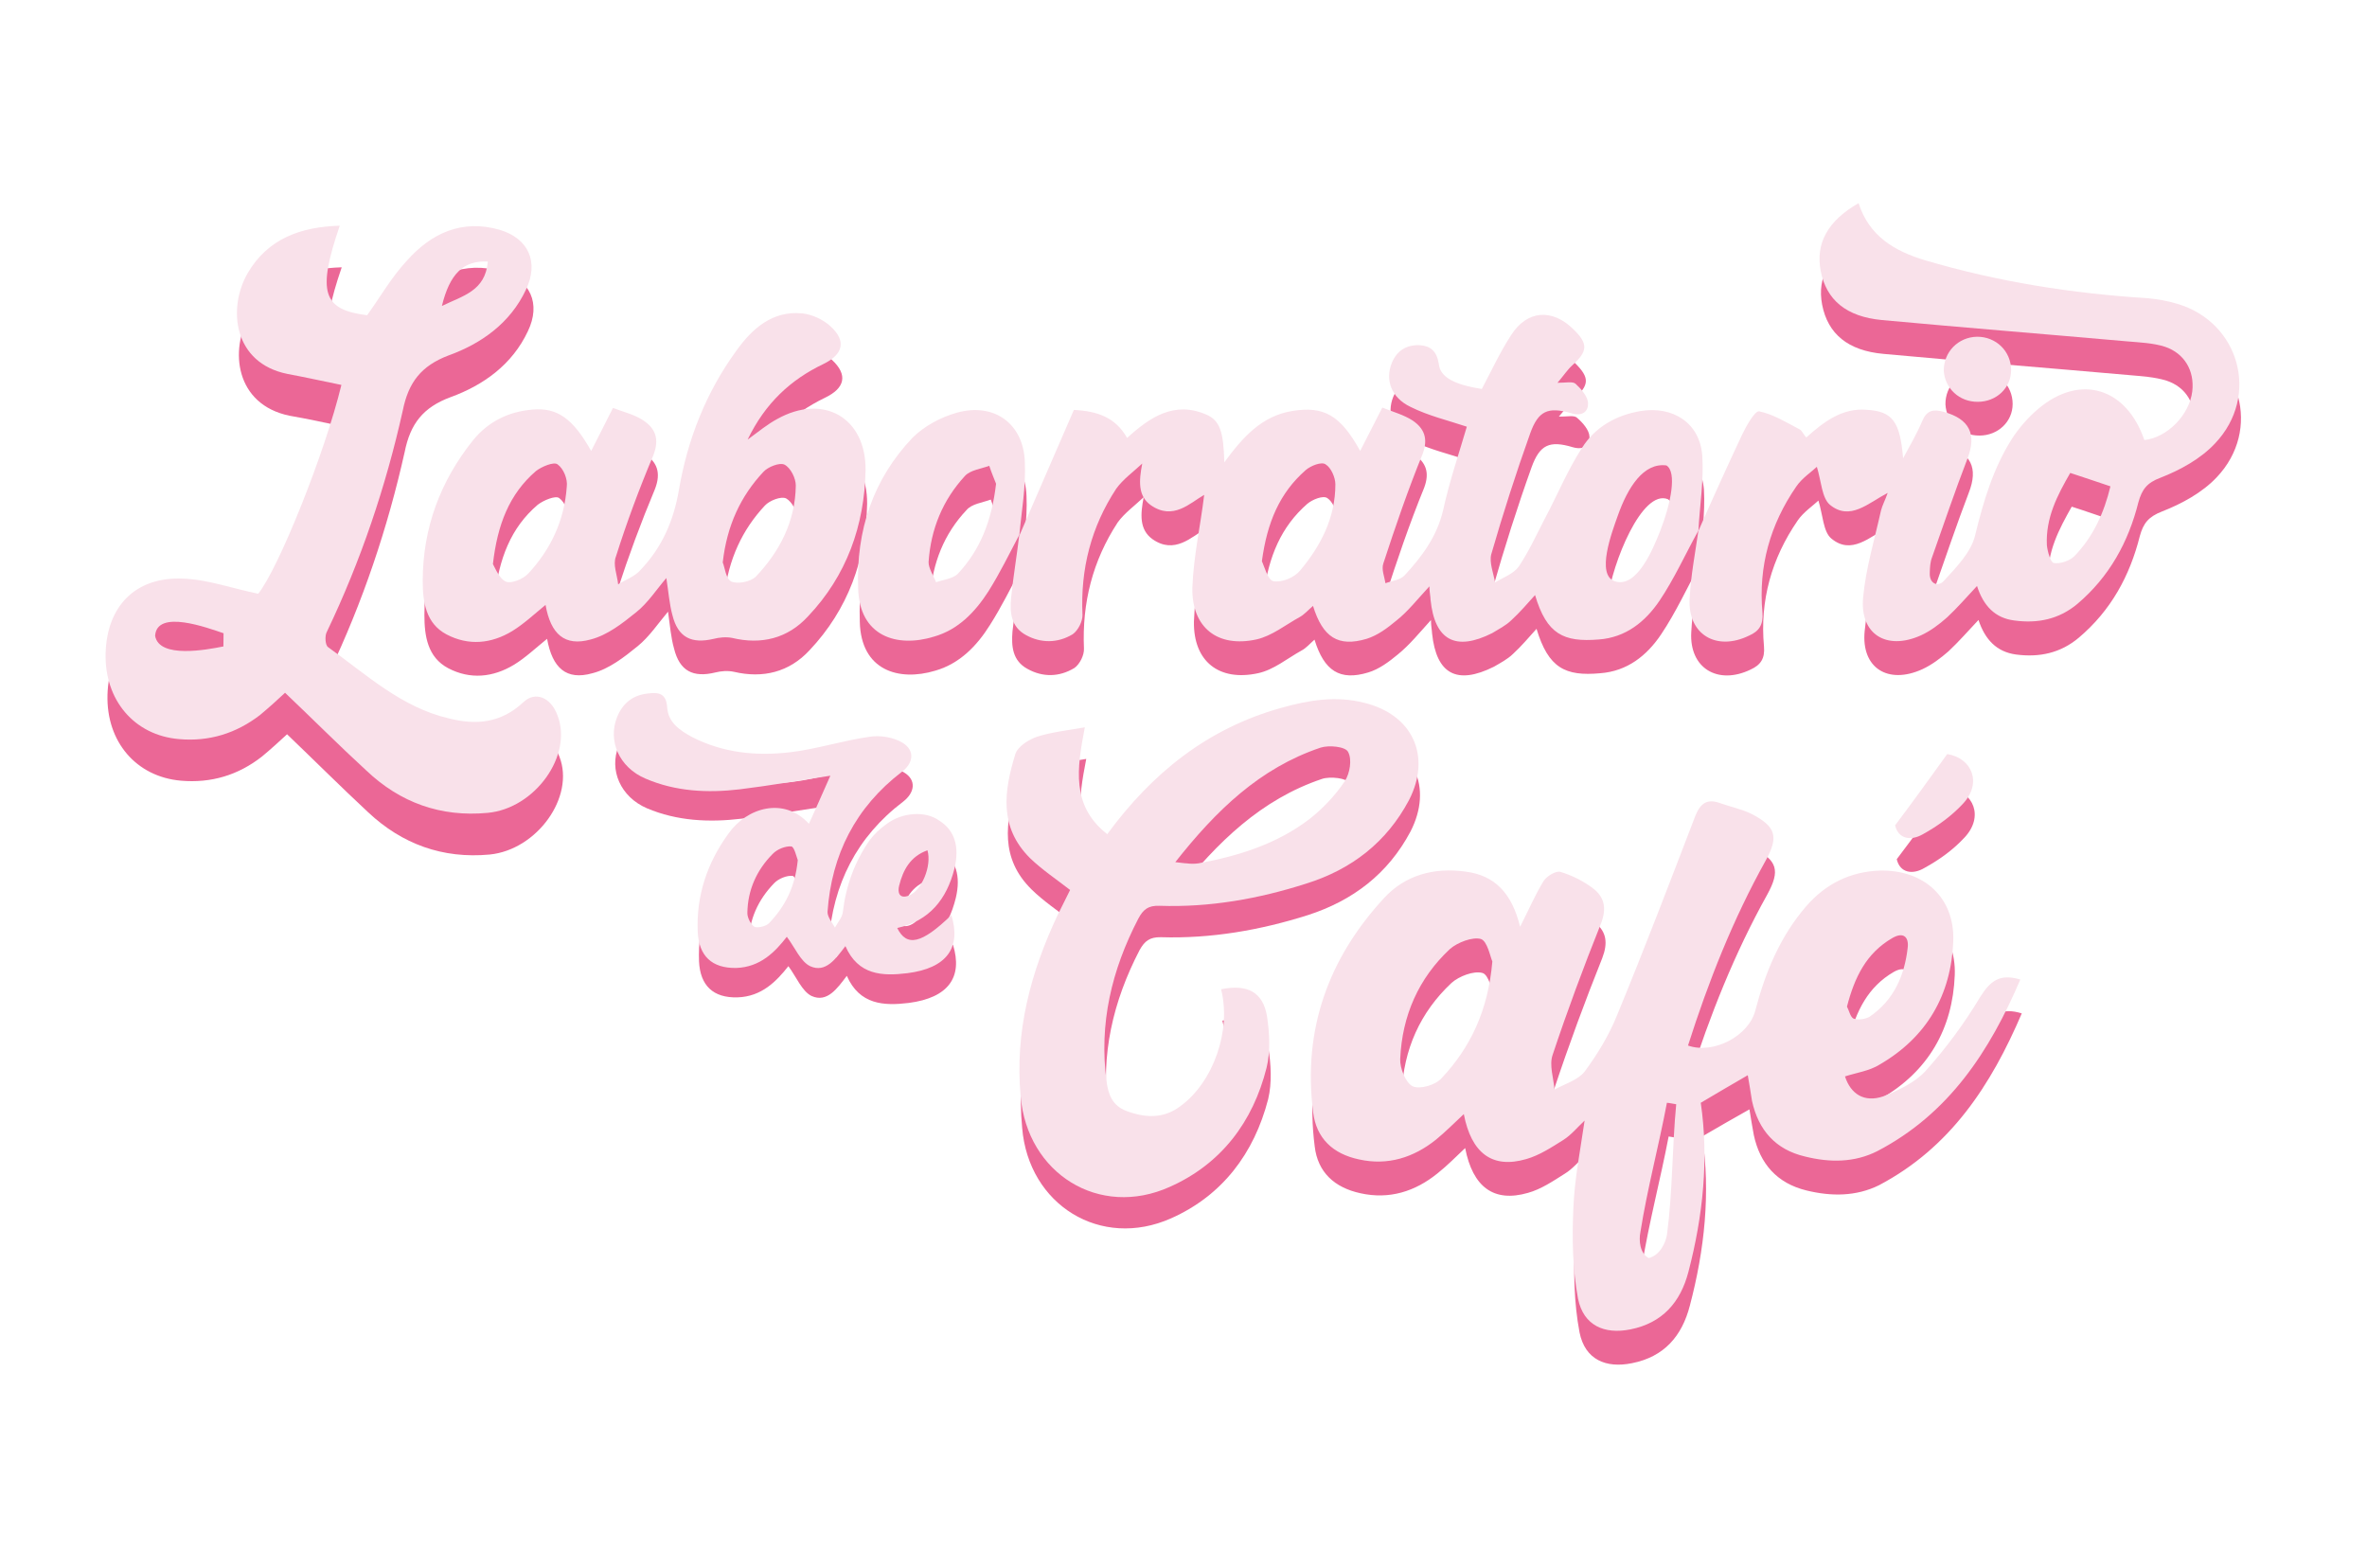 <?xml version="1.0" encoding="UTF-8"?>
<svg xmlns="http://www.w3.org/2000/svg" xmlns:xlink="http://www.w3.org/1999/xlink" version="1.1" id="Capa_1" x="0px" y="0px" viewBox="0 0 1422.26 942" style="enable-background:new 0 0 1422.26 942;" xml:space="preserve">
<style type="text/css">
	.st0{fill-rule:evenodd;clip-rule:evenodd;fill:#EB6796;}
	.st1{fill-rule:evenodd;clip-rule:evenodd;fill:#F9E1EA;}
</style>
<g>
	<path class="st0" d="M1109.6,667.15c3.43,10.51,11.45,15.74,22.86,11.86c9.02-3.32,18.81-7.89,25.12-14.85   c12.46-13.81,23.85-29.11,33.34-45.06c6.26-9.95,12.15-13.84,23.9-10.23c-18.4,43.02-42.76,80.56-85.77,103.24   c-13.76,6.8-28.71,6.8-43.57,3.16c-17.72-4.32-28.01-16.01-31.7-33.44c-0.96-5.06-1.74-10.12-2.6-15.29   c-9.34,5.19-18.35,10.48-28.37,16.27c5.04,33.77,1.46,67.96-7.44,101.69c-4.72,18.24-15.4,30.71-34.75,34.54   c-15.75,3.2-28.24-2.16-31.52-18.47c-3.4-17.95-3.62-36.46-2.83-54.76c0.77-17.33,4.17-34.28,6.73-51.97   c-4.51,4.04-8.05,8.46-12.69,11.3c-7.16,4.52-14.38,9.41-22.2,11.57c-20.53,5.93-33.16-3.45-37.74-26.92   c-5.62,5.27-10.65,10.46-16.58,15.18c-13.47,10.91-28.96,15.83-46.33,11.97c-15.59-3.37-25.71-12.61-27.5-28.2   c-6.38-49.71,9.15-92.68,42.47-128.7c12.82-13.95,29.99-18.69,48.9-16.1c17.91,2.19,28.03,13.49,32.93,33.19   c5.36-10.55,9.23-19.38,14.2-27.4c1.94-3.03,7.43-6.36,10.18-5.54c7.17,2.28,14.36,5.87,20.34,10.57   c6.22,5.28,7.26,11.82,3.76,20.91c-10.36,25.91-20.01,51.99-28.85,78.59c-2.09,6.09,0.61,13.79,1.08,20.85   c6.03-3.37,14.13-5.89,18.03-10.94c7.57-10.26,14.54-21.59,19.36-33.64c16.46-39.71,31.96-80.22,47.35-120.25   c3.11-7.67,7.18-9.95,14.61-7.35c6.51,2.12,12.98,3.54,18.84,6.4c15.01,7.6,16.54,13.83,8.78,28.06   c-19.75,35.41-34.57,72.81-46.8,111.14c15.39,5.42,36.64-5.78,40.49-21.14c6.01-22.95,14.85-44.5,30.58-62.72   c11.6-13.28,26.49-20.73,44.37-21.2c26.38-0.58,44.94,16.13,43.98,42.36c-1.25,32.29-15.92,57.8-44.17,74.15   C1124.25,663.71,1116.56,664.79,1109.6,667.15z M897.71,598.09c-1.28-2.81-3.12-12.5-6.96-13.5c-5.1-1.46-14.07,1.92-18.63,6.03   c-18.75,17.58-28.75,39.87-29.86,65.97c-0.21,5.56,3.28,14.48,7.48,16.49c4.42,2.02,13.9-0.76,17.35-4.99   C884.37,649.78,895.13,627.53,897.71,598.09z M1110.72,625.21c1.25,2.19,2.01,6.3,3.95,7.04c2.74,1.17,7.2,0.47,9.63-1.11   c14.72-9.89,21.03-24.8,22.97-41.22c0.71-6.42-2.52-9.78-9.26-6.02C1122.29,592.99,1115.29,607.53,1110.72,625.21z M1008.18,683.72   c-1.81-0.17-3.66-0.69-5.54-0.89c-4.9,25.71-11.9,52.02-16.02,77.65c-0.97,5.06-0.28,12.86,4.95,15.77   c6.61-1.66,10.37-9.11,11.09-14.34C1006.09,736.29,1005.68,709.53,1008.18,683.72z"></path>
	<path class="st0" d="M613.51,342.26c10.93-25.24,21.74-50.47,32.73-75.61c14.02,0.72,24.94,4.37,32.03,16.94   c13.55-12.57,28.26-22.58,47.42-14.07c8.19,3.39,10.49,10.29,10.85,28.52c11.28-15.04,22.68-27.94,41.2-30.82   c18.51-2.99,28.61,2.42,40.4,24.09c4.62-8.42,8.33-16.5,13.45-25.98c6.33,2.53,12.75,4.27,18.13,7.65   c7.02,4.83,9.49,10.85,6.01,20.1c-8.82,21.63-16.37,43.77-23.45,65.79c-1.33,3.56,0.59,7.97,1.08,11.84   c3.85-1.32,9.19-1.91,11.67-4.76c10.36-11.21,19.28-23.11,22.99-38.86c3.83-17.44,9.6-34.55,14.25-50.47   c-11.14-3.74-23.13-6.49-33.68-11.71c-12.04-5.82-15.49-16.45-11.38-26.58c3.19-7.33,8.81-10.98,16.87-10.53   c6.43,0.51,10.24,3.39,11.41,11.19c0.86,8.18,9.65,12.52,25.75,15c5.77-10.57,10.88-21.78,17.67-32.3   c9.46-15.09,24.61-16.02,37.47-3.55c9.06,8.93,8.58,13.29-0.74,21.6c-2.83,2.64-5.11,6.29-8.96,10.55   c5.14,0.13,9.2-0.98,10.95,0.74c3.43,2.94,7.33,7.42,7.44,11.33c0.37,4.65-2.82,8.43-10.12,6.32   c-13.87-4.18-19.74-1.46-24.63,11.98c-8.55,23.84-16.33,48.37-23.3,72.78c-1.27,4.87,1.31,11.3,2.23,16.82   c4.75-2.88,11.28-5.2,14.24-9.37c6.05-8.99,10.47-18.88,15.62-28.62c7.55-14.4,13.71-29.58,22.48-42.88   c7.71-12.3,20.41-19.53,35.17-22.03c19.26-3.18,35.4,6.91,37.09,26.74c0.94,14.75-1.72,30.2-2.44,45.35l0.09-0.44   c-7.79,14.15-14.5,28.97-23.45,42.25c-8.52,12.66-20.28,22.04-36.52,23.24c-20.91,1.91-31.11-2.99-38.26-26.68   c-4.8,5.3-9.12,10.48-14.17,15.11c-3.25,3.16-7.68,5.47-11.41,7.64c-22.32,11.16-34.61,4.43-37.18-19.91   c-0.08-2.08-0.66-4.44-0.68-8.13c-7.08,7.83-12.93,15.05-19.93,20.7c-5.27,4.39-11.3,8.88-17.78,10.81   c-17.01,5.15-26.46-0.86-32.26-19.73c-2.87,2.51-5.08,5.19-7.92,6.61c-8.64,4.82-16.6,11.53-25.96,13.56   c-23.45,5.11-38.96-7.04-38.57-31.03c0.67-19.1,4.88-38.15,7.17-55.85c-8.51,4.86-18.74,15.73-32.11,6.32   c-7.89-5.7-7.26-14.83-5.26-25.18c-5.32,5.04-11.53,9.52-15.59,15.13c-15.08,23.03-21.48,48.39-20.29,75.77   c0.2,3.92-2.44,9.37-5.74,11.7c-9.21,5.59-19.11,5.59-28.11,0.6c-9.14-4.91-9.82-13.7-9.1-22.54c1.36-12.51,3.43-25.11,5.14-37.79   L613.51,342.26z M759.22,357.65c1.49,2.9,3.54,11.16,6.94,11.86c4.96,1.03,12.54-2.12,16.01-6.52   c12.28-14.72,21.13-31.66,21.13-51.6c0-4.24-2.51-10.01-5.76-12.13c-2.53-1.72-8.91,0.82-12.03,3.46   C769.88,316.4,762.25,334.19,759.22,357.65z M966.07,359.87c1.12,2.56,2.07,8.93,5.03,9.69c3.66,0.98,9.94-0.87,12.79-4.02   c13.12-14.72,21.49-31.92,22.8-51.66c0.02-4.39,1.7-9.38-4.51-13.95C986.65,293.71,968.74,338.41,966.07,359.87z"></path>
	<path class="st0" d="M734.49,613.24c15.74-3.3,25.19,1.51,27.61,16.17c1.61,10.05,2.26,21.19-0.11,31.04   c-8.39,32.46-27.51,57.84-58.23,71.52c-42.41,18.91-85.75-8.04-89.57-54.26c-3.71-38.85,6.07-74.85,22.5-109.56   c2.3-4.91,4.82-9.78,7.13-14.56c-8.29-6.5-16.98-12.26-24.05-19.25c-18.84-18.58-15.71-40.16-8.91-62.28   c1.45-4.55,8.18-8.84,13.17-10.65c8.75-2.77,18.33-3.66,28.66-5.43c-4.77,24.66-8.27,46.9,13.47,64.05   c27.07-36.67,60.24-63.45,104.44-75.83c16.35-4.67,33.09-7.48,50.21-3.11c28.89,7.11,40.32,32,26.72,58.5   c-13.56,25.51-34.69,41.53-61.72,50.25c-28.54,9.05-58.22,14.2-88.24,13.26c-6.75-0.12-9.76,2.27-12.81,7.71   c-16.04,30.85-23.55,63.1-18.91,97.72c0.89,8,3.54,14.74,11.88,17.81c11.35,4.26,22.42,4.77,32.56-2.91   C729.96,668.92,740.97,638.02,734.49,613.24z M707.04,536.73c3.88,0.52,5.46,0.97,6.82,0.97c2.46,0.16,4.85,0.17,7.29,0   c23.87-4.54,46.75-11.73,66.51-26.79c8.08-6.25,15.64-14.39,21.16-22.61c3.2-4.65,4.49-13.34,1.98-17.77   c-1.36-3.01-11.57-4.2-16.48-2.52C757.88,480.29,731.59,505.84,707.04,536.73z"></path>
	<path class="st0" d="M1021.4,339.46c8.53-19.33,17.36-38.7,26.37-57.85c2.53-5.46,7.68-14.74,10.26-14.14   c8.33,1.79,16.46,6.75,24.32,10.96c1.3,0.68,2.06,2.54,3.84,4.81c10.45-9.24,21.57-17.86,36.5-16.75   c15.44,0.97,19.91,7.13,21.81,29.12c4.41-8.15,8.41-15.11,11.66-22.63c2.62-6.11,6.43-6.85,12.75-5.28   c15.39,4.3,19.93,13.44,14.06,28.38c-7.49,19.59-14.06,39.23-21.04,59.01c-1.14,2.91-1.29,6-1.51,9.23   c-0.29,7.05,5.24,8.83,8.57,5.08c7.62-8.32,16.34-17.28,18.63-27.11c5.15-20.6,10.88-40.4,22.23-58.08   c4.18-6.85,9.79-13.24,15.92-18.31c25.22-21.23,52.92-12.58,63.58,18.75c13.91-1.41,27.08-14.89,28.88-29.31   c1.41-12.32-4.59-22.76-16.51-26.66c-7.19-2.25-15.35-2.66-23.05-3.37c-48.84-4.31-98.14-8.2-146.94-12.69   c-21.34-1.92-33.44-11.99-36.86-29.53c-3.16-16.46,4.21-30.04,22.84-40.71c6.33,19.81,21.45,28.72,39.87,34.24   c43.87,12.98,88.39,20.12,133.82,22.82c5.94,0.61,12.09,1.8,17.8,3.37c37.39,11.03,49.92,55.48,22.7,84.02   c-8.67,9.16-20.95,15.85-32.74,20.45c-8.29,3.23-11.26,7.1-13.4,14.77c-6,23.95-17.39,44.81-36.65,61.08   c-10.94,9.23-23.7,12-37.84,10.11c-11.54-1.6-18.53-8.93-22.46-20.75c-6.39,6.8-12.03,13.25-18.07,18.88   c-4.73,4.12-9.98,8.11-15.73,10.75c-20.61,9.34-36.76-0.78-34.59-22.94c1.66-17.68,6.92-34.64,10.68-52.08   c0.71-3.02,2.53-6.28,3.98-10.71c-11.76,6.28-22.58,17.22-34.65,7.2c-4.93-3.96-5.15-14.42-7.8-22.83   c-3.16,3-9.02,6.95-12.43,11.93c-15.77,22.89-22.79,48.2-20.28,75.63c0.64,7.33-1.92,11.18-8.11,14.01   c-19.62,9.42-36.85-0.85-35.58-22.54c0.71-13.71,3.37-27.3,5.23-40.76L1021.4,339.46z M1244.84,304.42   c-7.63,13.55-14.89,27.16-14.06,43.52c0.46,3.92,2.31,10.32,4.24,10.63c3.82,0.61,9.21-1.26,12.16-3.99   c11.58-11.73,18.06-26.38,21.9-42.04C1260.78,309.81,1253.57,307.19,1244.84,304.42z"></path>
	<path class="st0" d="M328.73,383.82c-7.07,5.72-12.95,11.32-19.86,15.57c-12.65,7.64-26.35,9.02-39.56,2.09   c-12.41-6.59-14.31-19.32-14.3-32.08c0.04-31.82,10.48-59.83,30.1-84.45c9.17-11.33,21.38-17.39,35.94-18.64   c14.68-1.18,24.08,5.37,35.12,25c4.18-8.3,8.49-16.49,13.08-25.84c6.07,2.16,12.06,3.79,17.35,6.8c8.2,4.97,10.84,11.63,6.91,21.67   c-8.33,19.9-15.87,40.25-22.49,60.69c-1.88,4.92,0.66,10.96,1.29,16.73c4.55-2.67,10.2-4.67,13.56-8.52   c12.82-13.52,19.83-29.24,22.98-47.89c5.13-30.45,16.3-58.76,34.57-83.91c9.48-13.34,21.66-24.13,39.54-22.48   c5.95,0.59,12.6,3.74,16.95,7.67c9.68,9,7.86,17-4.27,22.78c-19.54,9.5-34.76,23.36-45.46,45.34c6.92-5.07,12.03-9.15,17.73-12.31   c27.74-15.47,53.35-0.94,53.12,30.66c-0.63,33.45-11.44,63.46-34.61,88c-12.19,13.18-28.01,17.03-45.37,12.96   c-3.86-0.84-7.83-0.46-11.3,0.4c-13.26,3.23-21.4-0.86-24.74-14.41c-1.87-6.51-2.42-13.78-3.61-22.14   c-6.06,7.2-11.22,15.01-18.17,20.68c-8.24,6.69-17.25,13.78-27.33,16.33C340.25,408.93,331.88,401.35,328.73,383.82z    M435.14,358.34c1.27,2.75,1.89,9.63,5.26,11.45c3.74,1.58,11.42,0.23,14.48-2.88c14.49-15.05,23.9-33.27,24.28-54.81   c0.07-4.33-3.17-10.63-6.78-12.62c-3.03-1.47-10.03,1.25-12.83,4.32C446.07,318.28,437.75,335.77,435.14,358.34z M297.14,359.18   c1.51,2.55,3.82,8.91,7.81,10.84c3.25,1.21,10.32-1.88,13.43-5.02c13.64-14.45,21.79-32.11,23.2-52.21   c0.61-4.49-2.01-10.9-5.57-13.53c-2.2-1.72-9.55,1.39-12.94,4.04C306.91,317.11,299.85,335.58,297.14,359.18z"></path>
	<path class="st0" d="M205.33,160.6c-13.73,40.12-10.18,50.4,16.5,53.75c7.91-11.09,14.66-22.87,23.75-32.74   c14.66-16.44,33.16-25.06,55.86-18.58c17.28,5.16,23.69,19.4,15.77,35.94c-9.44,20.14-26.75,32.47-46.46,39.65   c-16.61,6.13-24.23,16.1-27.59,32.94c-10.23,45.72-25.17,90.14-45.51,132.84c-1.46,2.48-1.06,8.27,0.76,9.51   c22.82,16.33,43.94,35.95,72.34,42.7c16.53,4.29,31.5,2.76,44.87-9.79c7.07-6.62,16.49-3.15,20.53,7.85   c9.42,24.1-13.46,55.97-41.99,58.77c-28.19,2.61-52.53-6.25-72.92-25.37c-16.29-15.16-32.04-30.89-48.75-46.9   c-4.29,3.96-9.5,8.76-15.09,13.39c-14.28,11.19-30.56,16.09-48.72,14.5c-26.78-2.36-44.87-23.31-44.1-51.67   c0.89-28.25,18.09-46.09,46.51-44.83c14.72,0.63,29.03,5.79,45.24,9.02c12.1-14.81,39.93-83.91,49.92-125.29   c-10.94-2.37-21.66-4.66-32.33-6.52c-32.51-6.73-36.17-39.44-23.86-60.6C162.2,168.17,181.76,161.35,205.33,160.6z M135.36,413.32   c0-2.5,0.04-5.56,0.06-8.01c-9.59-3.09-19.5-7.01-29.66-8.02c-3.35-0.46-7.5,6.49-11.4,9.64c3.94,4.17,7.91,11.55,11.84,11.55   C115.83,418.49,125.62,415.47,135.36,413.32z M294.19,182.15c-14.71-0.84-22.84,7.38-27.5,26.59   C279.21,202.66,292.76,199.75,294.19,182.15z"></path>
	<path class="st0" d="M473.72,580.5c-7.11,9-16,18.31-30.59,18.75c-14.59,0.41-22.42-7.07-23.11-21.65   c-0.82-21.86,5.73-41.38,18.48-59.02c11.04-15.75,33.46-22.22,48.32-5.95c4.45-9.37,8.42-19.04,12.88-28.66   c-18.41,2.69-36.46,5.78-54.38,7.94c-19.31,2.32-38.58,1.36-56.57-6.26c-15.93-6.83-22.89-23.05-17.05-37.37   c3.45-7.92,9.4-12.83,18.27-13.73c6.18-0.78,11.18-0.55,11.74,8.42c0.59,8.92,7.37,13.75,14.9,17.73   c18.63,9.62,38.59,11.49,58.68,9.2c15.97-1.87,31.54-7.15,47.89-9.49c6.47-0.95,14.58,0.39,19.99,3.66   c7.6,4.55,6.59,12.1-0.53,17.61c-27.78,21.06-42.23,49.66-44.63,84.05c-0.04,2.87,2.75,6.27,4.44,9.59   c1.63-3.33,4.38-6.25,4.78-9.58c1.98-15.76,7.08-30.03,15.95-42.93c2.83-3.74,6.17-6.87,10.1-9.63c9.56-7.52,23.64-8.35,32.01-2.27   c9.02,5.55,12.21,15.3,9.02,28.62c-4.57,18.66-15.05,31.63-34.41,35.84c5.7,11.41,14.62,9.51,32.7-7.81   c6.1,19.69-2.86,31.95-26.55,35.03c-14.93,1.82-29.53,1.15-37.23-16.28c-5.75,7.6-11.84,16.32-21.17,12.11   C481.91,595.63,478.53,587,473.72,580.5z M480.19,534.48c-0.78-1.81-2.17-8.06-3.98-8.22c-3.44-0.35-8.43,1.64-11.05,4.4   c-9.64,9.92-15.11,21.87-15.24,35.7c0,2.83,2.21,7.21,4.43,8.4c2.39,0.6,7.22-0.59,8.9-2.77   C472.76,562.03,478.55,550.35,480.19,534.48z M558.21,528.69c-10.45,3.52-14.84,11.89-17.03,21.27c-1.13,3.89,0,8.21,5.86,5.8   C554.56,552.74,560.96,537.93,558.21,528.69z"></path>
	<path class="st0" d="M613.52,341.62c-6.12,11.56-11.83,23.12-18.71,33.93c-7.92,12.64-18.19,23.19-32.85,27.42   c-21.99,6.62-44.66-0.16-45.33-29.37c-1.24-34.58,8.99-65.3,32.8-90.31c6.97-7.12,16.61-12.28,26.23-15.03   c22.45-6.33,40.27,6.47,41.13,29.66c0.69,14.75-1.96,29.52-3.32,44.34C613.51,342.26,613.52,341.62,613.52,341.62z M599.43,310.98   c-0.74-1.93-2.64-6.38-4.09-10.82c-4.91,1.84-11.42,2.54-14.54,6.25c-13.56,14.35-20.52,32.01-21.81,51.6   c-0.02,3.88,2.88,8.16,4.4,12.15c4.42-1.46,9.8-2.06,12.91-4.74C589.76,350.83,596.79,333.61,599.43,310.98z"></path>
	<path class="st0" d="M1188.85,222.63c11.59-0.01,20.49,8.86,20.49,20.11c-0.01,10.67-8.86,18.95-19.89,18.96   c-11.27,0.11-19.84-8.02-20.49-18.68C1168.78,231.9,1177.3,222.86,1188.85,222.63z"></path>
	<path class="st0" d="M1171.06,473.37c14.88,2.35,21.14,17.31,9.36,29.84c-6.91,7.49-15.28,13.45-24.1,18.29   c-7.06,4.21-14.7,3.01-16.62-5.26C1150.55,501.97,1160.14,488.59,1171.06,473.37z"></path>
	<path class="st1" d="M1108.6,646.74c3.43,10.6,11.54,15.86,22.94,12.01c9-3.58,18.73-8.13,25.14-14.9   c12.45-13.8,23.76-29.09,33.36-45.15c6.18-9.78,12.02-13.73,23.9-10.16c-18.39,43.06-42.83,80.58-85.83,103.05   c-13.75,7.01-28.7,7.01-43.59,3.27c-17.67-4.13-27.95-15.88-31.79-33.34c-0.8-5.06-1.6-10.22-2.55-15.49   c-9.2,5.34-18.22,10.6-28.25,16.56c4.9,33.47,1.42,67.84-7.43,101.65c-4.75,18.17-15.57,30.66-34.82,34.5   c-15.67,3.15-28.21-2.3-31.49-18.43c-3.37-18.01-3.63-36.5-2.79-54.86c0.73-17.22,4.12-34.22,6.74-52.17   c-4.57,4.27-8.05,8.62-12.71,11.59c-7.23,4.54-14.43,9.27-22.34,11.54c-20.48,5.97-33-3.53-37.54-27.02   c-5.68,5.27-10.81,10.51-16.59,15.24c-13.47,10.85-29.07,15.85-46.38,11.99c-15.63-3.3-25.64-12.63-27.57-28.33   c-6.3-49.7,9.2-92.47,42.59-128.67c12.66-13.8,29.95-18.52,48.71-15.96c18.1,2.18,28.22,13.33,33.07,33.19   c5.39-10.63,9.13-19.39,14.15-27.55c1.85-2.87,7.39-6.27,10.12-5.43c7.31,2.19,14.5,5.9,20.31,10.49   c6.3,5.26,7.44,11.87,3.86,20.91c-10.34,25.87-20.11,52.13-28.92,78.6c-2.12,6.2,0.63,13.93,1.14,20.8   c6.1-3.38,14.16-5.74,18.11-10.83c7.58-10.23,14.55-21.64,19.36-33.55c16.45-39.78,31.91-80.39,47.24-120.3   c3.19-7.73,7.3-10.09,14.65-7.5c6.44,2.33,13.04,3.62,18.81,6.44c15.08,7.69,16.57,13.9,8.76,28.08   c-19.77,35.47-34.5,72.91-46.7,111.19c15.3,5.42,36.58-5.74,40.46-21.15c6-22.86,14.87-44.44,30.62-62.61   c11.58-13.36,26.44-20.79,44.36-21.37c26.36-0.52,44.88,16.22,43.95,42.43c-1.26,32.32-15.97,57.69-44.15,74.07   C1123.31,643.47,1115.61,644.47,1108.6,646.74z M896.71,577.67c-1.26-2.8-3.01-12.3-6.94-13.51c-5.02-1.34-13.96,2.02-18.56,6.04   c-18.85,17.64-28.72,40.02-29.87,66.09c-0.23,5.54,3.29,14.29,7.47,16.39c4.39,1.99,13.78-0.75,17.39-4.86   C883.48,629.43,894.16,607.19,896.71,577.67z M1109.79,604.81c1.26,2.26,1.99,6.27,3.97,7.21c2.7,0.99,7.11,0.33,9.57-1.1   c14.65-9.96,21.05-24.8,22.94-41.43c0.8-6.4-2.48-9.78-9.18-5.91C1121.39,572.67,1114.36,587.15,1109.79,604.81z M1007.19,663.47   c-1.68-0.24-3.62-0.73-5.59-0.89c-4.82,25.63-11.8,51.71-15.91,77.57c-1.05,5.13-0.36,12.96,4.99,15.73   c6.56-1.57,10.28-9.11,11-14.39C1005.06,716,1004.71,689.2,1007.19,663.47z"></path>
	<path class="st1" d="M612.45,321.92c10.99-25.13,21.76-50.36,32.81-75.62c14.1,0.69,25.03,4.46,31.98,16.83   c13.59-12.37,28.36-22.44,47.59-14.02c8.2,3.48,10.35,10.37,10.83,28.67c11.17-15.23,22.57-27.97,41.08-30.89   c18.66-2.95,28.63,2.42,40.55,24.04c4.44-8.47,8.26-16.37,13.3-26.04c6.43,2.6,12.89,4.3,18.23,7.78   c6.93,4.72,9.48,10.83,5.98,20.11c-8.78,21.51-16.37,43.64-23.56,65.66c-1.31,3.71,0.67,8.13,1.25,11.98   c3.81-1.44,9.06-1.92,11.63-4.86c10.24-11.14,19.2-23.04,22.97-38.83c3.78-17.38,9.67-34.61,14.28-50.36   c-11.28-3.78-23.12-6.55-33.77-11.87c-11.9-5.65-15.32-16.45-11.3-26.44c3.11-7.47,8.85-10.96,16.78-10.67   c6.51,0.48,10.24,3.56,11.48,11.35c0.79,8,9.6,12.42,25.82,14.98c5.65-10.64,10.8-21.91,17.58-32.32   c9.55-15.05,24.71-16.2,37.48-3.53c9.05,8.78,8.53,13.22-0.7,21.63c-2.83,2.54-5.17,6.14-8.89,10.49c5.02,0.05,9.13-0.99,10.9,0.63   c3.39,3.1,7.22,7.59,7.46,11.47c0.28,4.68-2.99,8.43-10.16,6.16c-13.99-4.02-19.75-1.37-24.6,12.13   c-8.54,23.88-16.33,48.18-23.42,72.74c-1.22,4.8,1.31,11.19,2.32,16.83c4.77-2.92,11.25-5.26,14.22-9.54   c5.94-8.86,10.51-18.8,15.55-28.57c7.67-14.32,13.79-29.43,22.51-42.81c7.77-12.35,20.36-19.6,35.22-22.07   c19.19-3.12,35.46,6.95,36.98,26.73c1.06,14.79-1.57,30.25-2.31,45.36l0.04-0.33c-7.81,14.06-14.47,28.93-23.42,42.24   c-8.54,12.58-20.23,22.1-36.53,23.27c-21,1.7-31.22-3.02-38.24-26.68c-4.8,5.3-9.18,10.46-14.18,15.03   c-3.36,3.32-7.71,5.44-11.54,7.81c-22.14,11.15-34.56,4.26-37.07-19.99c-0.02-2.13-0.66-4.43-0.69-8.1   c-7.15,7.69-12.86,15.07-19.81,20.54c-5.32,4.45-11.35,8.98-17.95,11c-17,5.08-26.33-0.86-32.18-19.79   c-2.81,2.37-5.06,5.05-7.86,6.63c-8.64,4.72-16.72,11.38-26.11,13.51c-23.31,5.12-38.94-7.07-38.53-30.98   c0.69-19.23,5.05-38.12,7.1-55.87c-8.41,4.77-18.64,15.63-32.1,6.17c-7.75-5.48-7.13-14.66-5.11-24.99   c-5.37,5-11.52,9.42-15.6,15.07c-15.11,22.99-21.58,48.28-20.31,75.86c0.1,3.84-2.55,9.27-5.89,11.64   c-9.03,5.44-19.09,5.44-28.03,0.51c-9.12-4.93-9.8-13.72-8.97-22.51c1.28-12.46,3.43-25.13,4.92-37.7L612.45,321.92z    M758.23,337.23c1.46,2.95,3.51,11.27,6.9,11.97c5.13,0.93,12.62-2.17,16.11-6.46c12.35-14.75,21.15-31.66,21.15-51.73   c0-4.14-2.61-10.05-5.88-12.01c-2.41-1.77-8.9,0.81-11.94,3.45C768.93,296.15,761.38,313.77,758.23,337.23z M970.21,349.23   c13.35,4.53,23.16-19.66,27.29-30.07c6.68-17.11,10.15-35.59,3.8-39.52c-13.77-1.8-23.22,13.23-29.2,30.16   C968.39,320.16,958.99,345.28,970.21,349.23z"></path>
	<path class="st1" d="M733.71,594.38c15.67-3.19,25.13,1.56,27.59,16.17c1.55,10.27,2.14,21.4-0.27,31.04   c-8.18,32.54-27.32,57.83-58.16,71.52c-42.35,19.09-85.64-8.01-89.58-54.31c-3.62-38.84,5.98-74.66,22.41-109.44   c2.44-4.98,4.99-9.85,7.29-14.64c-8.33-6.48-16.96-12.25-24.05-19.1c-18.79-18.66-15.66-40.28-8.9-62.42   c1.43-4.69,8.14-8.88,13.18-10.58c8.69-2.75,18.28-3.84,28.62-5.62c-4.74,24.73-8.29,47.19,13.47,64.19   c26.91-36.67,60.27-63.52,104.39-75.84c16.42-4.63,33.04-7.5,50.25-3.03c28.93,7.17,40.27,31.99,26.67,58.43   c-13.49,25.42-34.61,41.65-61.71,50.13c-28.66,9.2-58.19,14.39-88.2,13.35c-6.75-0.22-9.73,2.1-12.75,7.76   c-16,30.83-23.69,62.98-19.07,97.73c1.03,7.92,3.53,14.65,11.99,17.8c11.25,4.21,22.39,4.74,32.44-2.95   C729.02,650.24,740.01,619.07,733.71,594.38z M706.2,518.01c3.74,0.37,5.44,0.71,6.78,0.71c2.38,0.34,4.87,0.35,7.18,0   c23.9-4.41,46.93-11.54,66.63-26.59c8.09-6.3,15.67-14.4,21.21-22.69c3.15-4.77,4.49-13.24,2.03-17.64   c-1.5-3.26-11.61-4.22-16.56-2.59C756.95,461.51,730.75,486.89,706.2,518.01z"></path>
	<path class="st1" d="M1020.51,319.04c8.41-19.21,17.23-38.57,26.25-57.83c2.54-5.31,7.8-14.63,10.29-14.06   c8.37,1.69,16.51,6.75,24.31,10.84c1.35,0.63,2.04,2.63,3.96,4.88c10.35-9.26,21.55-17.95,36.4-16.65   c15.48,0.94,19.95,7.08,21.8,29.12c4.48-8.3,8.47-15.11,11.62-22.65c2.64-6.17,6.58-6.95,12.77-5.25   c15.52,4.29,20.03,13.42,14.2,28.34c-7.55,19.6-14.2,39.3-21.14,58.9c-1.22,3.05-1.3,6.12-1.42,9.35c-0.37,7.1,5.24,8.69,8.47,4.95   c7.57-8.22,16.3-17.18,18.7-27.05c5.01-20.54,10.86-40.37,22.12-58.15c4.28-6.68,9.92-13.11,15.99-18.23   c25.27-21.22,52.93-12.47,63.66,18.86c13.76-1.55,27.06-15.02,28.79-29.32c1.41-12.34-4.68-22.79-16.46-26.77   c-7.2-2.3-15.32-2.57-23.13-3.26c-48.75-4.31-98.15-8.27-146.85-12.76c-21.42-2.01-33.47-12-36.84-29.58   c-3.13-16.47,4.18-30.04,22.78-40.66c6.32,19.77,21.42,28.74,39.93,34.33c43.85,12.94,88.3,19.96,133.83,22.79   c5.91,0.56,12.1,1.65,17.75,3.37c37.34,11.02,49.8,55.36,22.68,83.87c-8.62,9.23-20.9,15.98-32.75,20.6   c-8.28,3.07-11.16,7.12-13.31,14.73c-6.01,24-17.51,44.83-36.64,61.08c-11,9.21-23.78,11.92-37.94,9.98   c-11.48-1.44-18.59-8.78-22.39-20.73c-6.44,6.89-12.08,13.38-18,18.88c-4.79,4.25-10.18,8.29-15.8,10.83   c-20.66,9.24-36.75-0.73-34.63-22.94c1.67-17.72,6.87-34.66,10.72-52.07c0.77-3.11,2.53-6.24,4.03-10.63   c-11.84,6.22-22.65,16.99-34.68,7.18c-4.92-4.11-5.24-14.42-7.88-22.85c-3.1,2.98-8.98,6.81-12.4,11.9   c-15.71,22.83-22.76,48.03-20.3,75.61c0.59,7.35-1.95,11.26-8.03,13.91c-19.67,9.62-37-0.76-35.7-22.35   c0.7-13.85,3.35-27.36,5.28-40.84L1020.51,319.04z M1243.95,284.15c-7.74,13.39-14.86,27.04-14.04,43.5   c0.42,3.78,2.21,10.24,4.14,10.63c3.9,0.61,9.27-1.22,12.22-3.96c11.54-11.8,18.07-26.44,21.82-42.11   C1259.89,289.5,1252.64,286.94,1243.95,284.15z"></path>
	<path class="st1" d="M327.8,363.44c-7.11,5.85-12.9,11.32-19.97,15.7c-12.55,7.62-26.26,9.03-39.56,2.01   c-12.36-6.57-14.28-19.4-14.27-32.16c0.07-31.84,10.55-59.83,30.2-84.43c9.15-11.25,21.34-17.28,35.82-18.47   c14.75-1.32,24.2,5.29,35.2,24.86c4.2-8.38,8.38-16.37,13.09-25.85c6.09,2.32,12.07,3.75,17.26,6.88c8.25,5.05,10.84,11.59,7,21.57   c-8.45,20.02-15.97,40.24-22.47,60.81c-1.93,4.77,0.7,10.9,1.33,16.73c4.44-2.81,10.17-4.76,13.39-8.6   c12.86-13.46,19.87-29.35,23.08-47.91c5.16-30.38,16.29-58.78,34.55-83.86c9.51-13.31,21.68-24.17,39.55-22.43   c6.01,0.62,12.51,3.66,16.96,7.7c9.72,8.85,7.8,16.9-4.35,22.79c-19.46,9.33-34.76,23.35-45.39,45.35   c6.94-5.12,11.95-9.22,17.74-12.36c27.68-15.49,53.38-0.96,53.13,30.67c-0.63,33.34-11.4,63.47-34.58,87.88   c-12.22,13.32-28.06,17.15-45.5,12.98c-3.75-0.75-7.77-0.32-11.22,0.54c-13.35,3.16-21.49-0.86-24.79-14.39   c-1.81-6.59-2.33-13.97-3.62-22.15c-6.1,7.13-11.13,15-18.11,20.55c-8.34,6.74-17.35,13.81-27.44,16.39   C339.31,388.52,330.91,381.06,327.8,363.44z M434.27,337.96c1.28,2.84,1.75,9.61,5.11,11.42c3.89,1.75,11.49,0.13,14.63-2.77   c14.5-15.17,23.88-33.45,24.16-54.88c0.04-4.27-3.02-10.63-6.8-12.57c-2.91-1.42-9.89,1.32-12.67,4.35   C445.15,298.01,436.81,315.51,434.27,337.96z M296.18,338.9c1.44,2.55,3.87,8.91,7.87,10.59c3.2,1.32,10.3-1.59,13.31-4.83   c13.62-14.54,21.79-32.12,23.2-52.25c0.63-4.47-1.91-10.84-5.53-13.4c-2.15-1.77-9.56,1.34-12.98,4   C306,296.84,298.88,315.21,296.18,338.9z"></path>
	<path class="st1" d="M204.15,135.61c-13.74,40.11-10.18,50.49,16.46,53.8c7.91-11.04,14.69-22.91,23.78-32.69   c14.72-16.59,33.14-25.19,55.9-18.63c17.37,5.22,23.64,19.41,15.73,35.98c-9.39,20.02-26.74,32.36-46.46,39.47   c-16.6,6.29-24.15,16.3-27.53,33.08c-10.21,45.74-25.17,90.23-45.58,132.87c-1.43,2.45-1.05,8.27,0.73,9.36   c22.92,16.45,44.08,36.13,72.36,42.74c16.56,4.25,31.5,2.87,44.91-9.66c7.03-6.76,16.48-3.13,20.51,7.84   c9.4,24.05-13.48,55.99-41.92,58.62c-28.26,2.65-52.57-6.12-72.93-25.44c-16.26-14.92-31.97-30.7-48.83-46.72   c-4.21,3.99-9.5,8.75-15.08,13.4c-14.26,10.96-30.53,16.08-48.68,14.44c-26.8-2.28-44.81-23.42-44.06-51.63   c0.8-28.35,18.05-46.01,46.41-44.78c14.84,0.47,29.15,5.76,45.27,9.08c12.11-14.98,39.95-84.04,50-125.47   c-10.93-2.21-21.68-4.61-32.43-6.61c-32.47-6.52-36.11-39.31-23.89-60.55C161.01,143.31,180.68,136.32,204.15,135.61z    M134.24,388.4c0-2.65,0.03-5.54,0.09-7.93c-9.55-3.2-40.11-14.63-41.12,1.55C95.62,395.9,124.43,390.35,134.24,388.4z    M293.12,157.15c-14.78-0.78-22.93,7.51-27.6,26.69C278.13,177.67,291.64,174.87,293.12,157.15z"></path>
	<path class="st1" d="M472.78,562.85c-6.95,8.97-15.87,18.25-30.42,18.73c-14.64,0.24-22.43-7.23-23.11-21.66   c-0.97-21.87,5.74-41.54,18.43-59.01c11.03-15.74,33.42-22.36,48.37-5.96c4.39-9.43,8.44-19.03,12.89-28.88   c-18.44,2.79-36.48,6-54.44,8.18c-19.45,2.3-38.58,1.31-56.59-6.42c-16.03-6.81-22.88-22.92-17.01-37.24   c3.42-8.18,9.36-12.9,18.26-13.9c6.19-0.76,11.16-0.54,11.73,8.4c0.62,8.97,7.43,13.67,14.95,17.75   c18.58,9.52,38.5,11.52,58.62,9.17c15.98-1.83,31.63-7,47.93-9.31c6.3-1.07,14.43,0.24,19.85,3.53c7.61,4.56,6.74,12.24-0.38,17.55   c-27.78,21.27-42.22,49.75-44.62,84.1c-0.07,3.01,2.73,6.41,4.48,9.44c1.58-3.04,4.37-6.01,4.72-9.39   c1.9-15.85,7.07-29.96,15.95-42.9c2.8-3.77,6.17-6.92,10.04-9.73c9.56-7.34,23.73-8.29,32.04-2.18   c9.04,5.71,12.23,15.38,9.04,28.72c-4.67,18.52-15.12,31.5-34.39,35.73c5.66,11.5,14.66,9.6,32.53-7.75   c6.06,19.66-2.82,31.91-26.42,34.9c-14.91,1.82-29.57,1.33-37.25-16.27c-5.82,7.62-11.8,16.3-21.18,12.07   C480.95,577.67,477.63,569.2,472.78,562.85z M479.36,516.79c-0.75-1.92-2.15-8.18-3.95-8.24c-3.4-0.29-8.44,1.66-11.1,4.49   c-9.59,9.65-15.08,21.66-15.24,35.63c0,2.85,2.27,7.21,4.49,8.31c2.3,0.6,7.19-0.51,8.89-2.67   C471.96,544.23,477.79,532.68,479.36,516.79z M557.28,510.89c-10.27,3.65-14.66,11.8-17,21.21c-1.05,4.03,0,8.27,5.93,5.97   C553.82,535.06,560,520.24,557.28,510.89z"></path>
	<path class="st1" d="M612.46,321.36c-6,11.41-11.66,22.96-18.52,33.9c-8.07,12.56-18.29,23.19-32.91,27.29   c-21.92,6.73-44.73-0.02-45.39-29.23c-1.29-34.62,8.95-65.4,32.74-90.4c7.1-6.98,16.72-12.16,26.39-14.91   c22.4-6.37,40.27,6.43,41.02,29.58c0.72,14.77-1.99,29.53-3.34,44.33C612.45,321.92,612.46,321.36,612.46,321.36z M598.51,290.66   c-0.7-1.92-2.64-6.35-4.1-10.8c-4.86,1.84-11.39,2.56-14.59,6.09c-13.45,14.58-20.55,32.12-21.86,51.78   c-0.02,3.91,3.02,8.16,4.48,12.1c4.32-1.55,9.74-2.01,12.91-4.9C588.88,330.59,595.87,313.12,598.51,290.66z"></path>
	<path class="st1" d="M1187.93,202.32c11.54-0.06,20.49,8.8,20.49,20.08c-0.05,10.78-8.89,19.01-19.99,19.02   c-11.13,0.12-19.81-8.09-20.47-18.65C1167.86,211.61,1176.45,202.57,1187.93,202.32z"></path>
	<path class="st1" d="M1170.03,453.06c14.87,2.42,21.16,17.34,9.45,29.86c-6.87,7.4-15.28,13.45-24.13,18.34   c-7.12,4.08-14.71,2.93-16.64-5.38C1149.51,481.56,1159.2,468.09,1170.03,453.06z"></path>
</g>
</svg>
